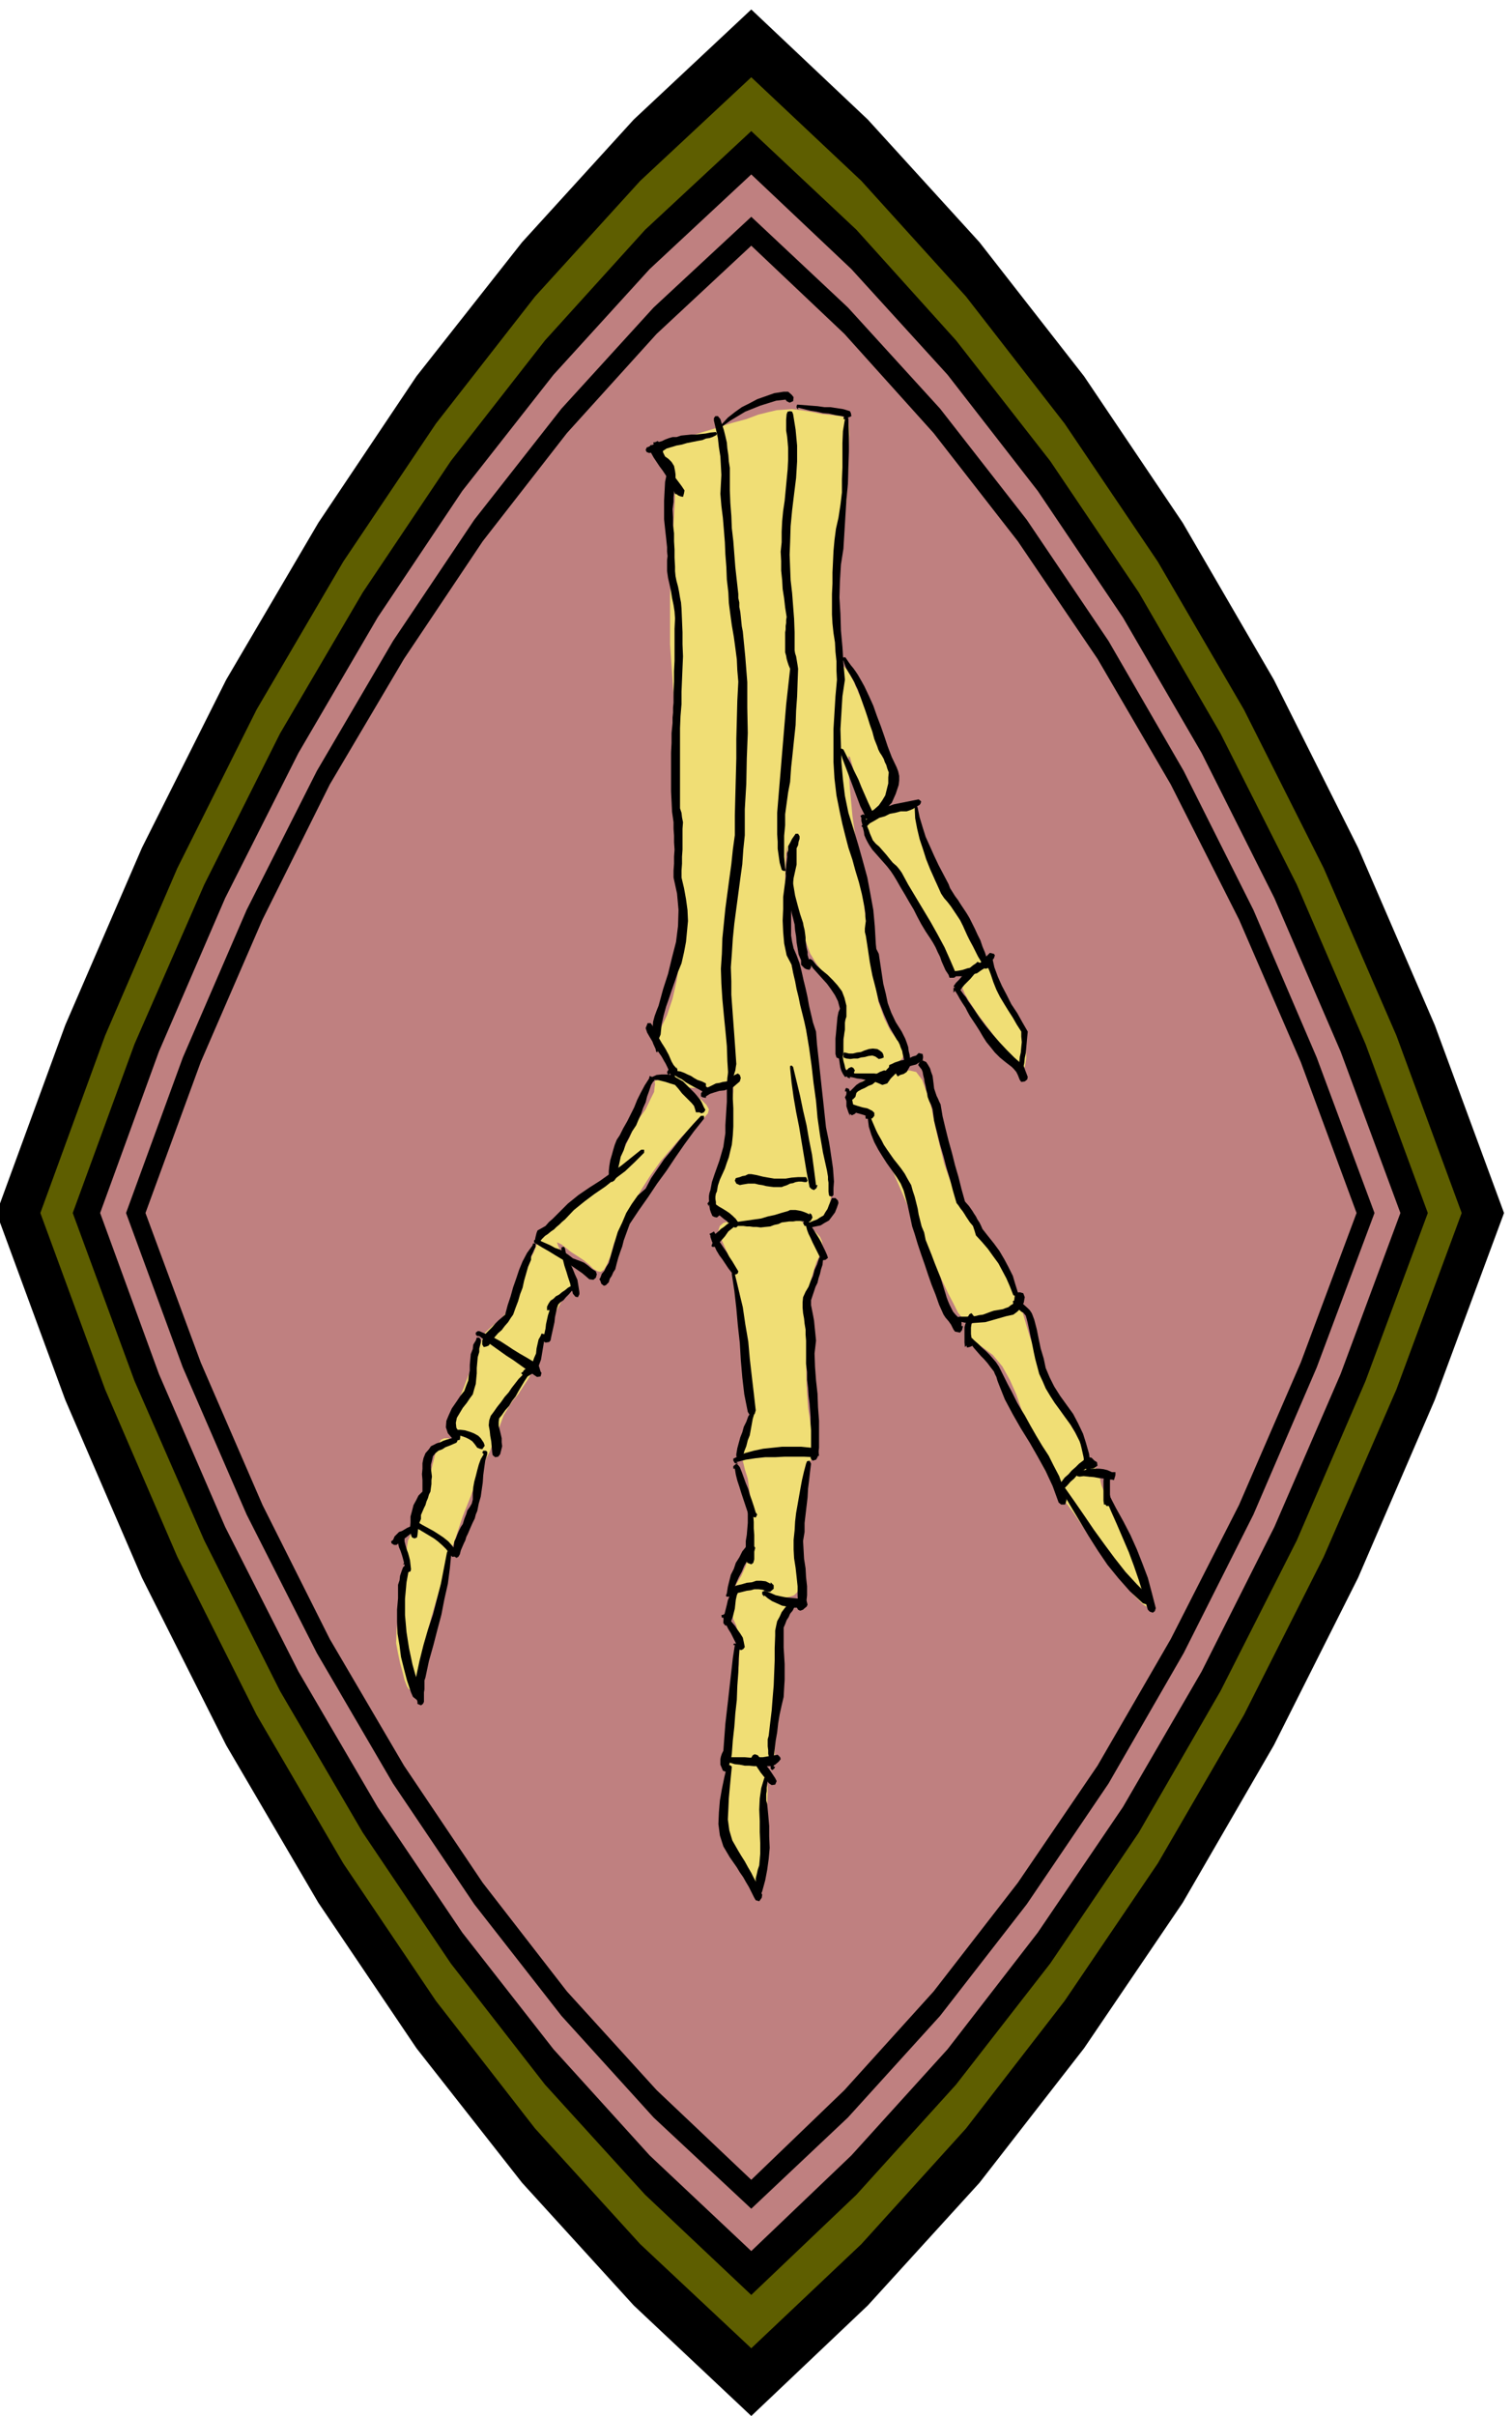 <svg xmlns="http://www.w3.org/2000/svg" width="490.455" height="783.366" fill-rule="evenodd" stroke-linecap="round" preserveAspectRatio="none" viewBox="0 0 3035 4848"><style>.brush1{fill:#000}.pen1{stroke:none}.brush3{fill:#bf8080}</style><path d="m1508 19-236 221-224 246-212 269-197 294-185 315-169 337-154 356-138 377 138 375 154 357 169 336 185 316 197 292 212 270 224 246 236 222 234-222 224-246 210-270 198-292 183-316 169-336 154-357 139-375-139-377-154-356-169-337-183-315-198-294-210-269-224-246-234-221z" class="pen1 brush1"/><path d="m1508 155-223 208-211 232-199 255-186 277-174 297-159 318-145 336-130 356 130 354 145 336 159 317 174 298 186 276 199 256 211 232 223 209 221-209 210-232 198-256 187-276 173-298 160-317 146-336 131-354-131-356-146-336-160-318-173-297-187-277-198-255-210-232-221-208z" class="pen1" style="fill:#5e5e00"/><path d="m1508 263-213 198-201 222-189 242-177 264-166 283-152 303-140 320-124 339 124 337 140 320 152 302 166 284 177 263 189 243 201 221 213 201 211-201 200-221 189-243 178-263 164-284 153-302 138-320 125-337-125-339-138-320-153-303-164-283-178-264-189-242-200-222-211-198z" class="pen1 brush1"/><path d="m1508 350-204 190-193 212-183 233-170 254-159 272-147 291-133 308-118 324 118 323 133 307 147 290 159 272 170 252 183 234 193 213 204 192 201-192 193-213 181-234 171-252 158-272 146-290 133-307 120-323-120-324-133-308-146-291-158-272-171-254-181-233-193-212-201-190z" class="pen1 brush3"/><path d="m1508 435-196 182-185 203-175 223-163 243-153 261-141 279-128 296-114 312 114 310 128 295 141 278 153 262 163 242 175 224 185 204 196 183 194-183 185-204 174-224 164-242 151-262 140-278 127-295 116-310-116-312-127-296-140-279-151-261-164-243-174-223-185-203-194-182z" class="pen1 brush1"/><path d="m1508 493-190 177-180 199-169 217-158 236-149 252-135 271-124 286-111 303 111 300 124 286 135 269 149 254 158 235 169 218 180 198 190 180 187-180 179-198 169-218 160-235 147-254 137-269 124-286 112-300-112-303-124-286-137-271-147-252-160-236-169-217-179-199-187-177z" class="pen1 brush3"/><path d="m1319 896 1 2 4 8 6 12 7 15 6 15 6 17 4 17 2 15-1 21-2 34-2 43-2 49-3 51v98l3 42 3 43 4 54 3 59 3 63 1 60 2 57 2 47 2 36 1 30 1 35-1 36-1 39-4 37-6 38-8 35-11 33-12 25-5 17-1 11 4 8 5 5 6 6 6 8 6 14 1 12 2 10-1 5v3h-4l-4 1-7 1-9 4-8 1-3 1-1 2 1 4-1 6-1 10-7 14-10 21-13 18-9 15-6 12-4 11-5 10-6 12-8 15-10 20-13 18-9 12-8 8-7 7-10 5-10 7-14 10-17 15-20 15-15 12-12 10-8 8-7 5-4 4-2 3v1l2-4 4-2-1 1-1 7-4 12-7 19-10 19-6 19-6 18-5 18-7 15-9 16-11 15-14 16-15 12-10 9-6 6-3 7-3 7-3 10-5 15-7 22-12 24-9 24-9 22-5 21-5 18-2 16 1 13 5 11 3 5-1 2-4-2-6-1-8-3h-8l-7 3-5 9-5 14-5 20-6 24-6 26-7 25-6 22-5 17-2 12-4 4-3 6-5 6-3 9-4 8-2 12-1 13 3 16-2 17-2 22-5 24-5 27-6 25-3 26-1 24 4 21 4 19 5 18 4 16 5 13 4 6h5l6-9 6-18 6-32 10-40 12-47 15-51 15-53 17-50 16-48 16-40 12-33 11-24 8-19 7-13 5-13 5-11 5-14 6-16 7-19 9-15 9-14 11-13 9-14 10-15 10-17 10-19 7-24 8-22 8-21 8-18 7-18 8-15 7-13 8-9 5-7 6-3 3-3 3-2-1-5-3-8-7-14-9-20-12-21-5-11-2-6 3 1 6 3 9 7 10 8 14 9 12 8 11 9 8 8 9 5 6 1 6-4 6-10 7-17 7-25 11-26 12-28 16-27 17-29 18-28 20-28 22-26 20-23 18-17 15-13 13-9 7-8 2-8-5-9-11-11-15-12-10-7-7-4-2-1 1-1 7 1 11 1h18l18-3 15-4 11-5 9-2 6-2 3 3v20l-2 17-2 20-4 21-4 24-6 23-6 24-6 23-6 23-4 18-1 16 1 12 4 10 5 6 9 6 9 4 13 6 5 2v2l-7 1-8 3-10 3-7 6-3 9 4 13 6 14 8 18 7 17 7 21 5 20 5 22 2 23 2 25 1 24 4 28 5 30 5 32 2 31 2 30-2 27-4 25-7 17-4 13-2 9 1 9v8l3 10 3 13 6 19 3 22 4 26 1 26 1 28-3 25-4 26-6 22-9 20-9 15-6 14-5 12-1 12-1 10 3 12 3 12 6 13 3 15 2 19v44l-3 23-3 23-4 21-4 21-6 23-3 31-3 35v39l-1 37 2 35 2 30 5 24 5 19 9 22 10 22 11 19 9 13 10 6 6-6 5-17 1-27 3-29 2-30 3-29 1-28 1-24-1-19-3-13-6-10-6-8-6-7-2-4-1-3 3 1 9 3 15 6 5 1h4l1-4 2-8v-15l1-21 2-31 5-39 2-44 2-34 1-27 1-21v-18l3-15 3-14 7-13 1-14-3-9-7-5-6-2-6-1-2 1h3l11 1 12-3 9-3 6-6 4-8v-13l1-16-2-21-1-27-3-27-1-22v-19l3-16 3-17 4-17 6-20 7-22 6-20 6-11 3-5 2-1-1-3-2-7-4-15-3-25-6-38-3-44-1-48 1-47 1-46 3-40 5-33 6-20 5-15 6-12 3-11 3-9-1-9-4-9-9-10-12-9-13-9-3-3h2l8 2h9l12-1 10-7 10-11 5-16 3-17v-18l-1-21-5-24-5-27-7-31-6-35-6-38-4-35-4-33-4-30-6-32-5-31-7-33-9-34-10-41-6-45-5-48-1-45-1-41 1-33 1-23 1-7v5l2 15 3 23 5 29 5 31 7 32 8 31 9 29 8 22 11 18 11 15 11 13 9 10 10 12 8 12 7 15 3 16v18l-1 19-1 19-2 17-2 16-1 12 1 10 2 5 7 6 8 4 11 5 9 3 9 3 6 2 3 1h-3l-5 3-7 3-7 6-8 6-5 9-3 9 2 13 3 8 3 2 3-1h4l5 1 7 7 10 15 14 26 16 38 21 48 23 53 25 55 23 51 21 45 16 34 11 21 9 18 10 12 9 6 8 2 6-1 5-2 3-3h2-3l-5 3-7 5-5 7-4 8 3 9 8 11 19 12 21 16 19 23 15 27 13 29 9 26 8 23 4 15 2 7 13 35 14 31 14 26 16 25 15 23 18 24 17 25 20 29 20 30 23 31 22 29 22 25 17 17 12 8 5-6-4-20-13-33-12-31-14-31-13-28-13-27-11-23-9-21-6-14-5-12-2-8-1-6-1-4-4-7-3-8-7-12-9-18-11-18-14-24-18-30-18-35-20-41-19-43-17-45-13-44-15-43-18-39-21-36-21-32-22-31-20-30-17-29-13-29-12-34-9-37-9-38-7-35-10-33-9-25-12-16-13-3-14 1-10 2-8-1h-3l-2-3 3-5 6-7 12-10 6-12-1-8-6-9-9-11-13-17-12-24-12-34-8-44-9-60-9-67-9-70-8-68-9-64-5-54-3-39v-27l3 2 2 7 4 14 3 15 5 19 6 20 6 21 4 16 2 11v9l3 10 3 10 8 16 13 22 22 32 24 38 23 39 20 37 19 35 16 28 15 23 12 14 11 4 5-3 3 1v1l-1 4-3 5v7l1 9 5 12 9 15 15 23 19 25 21 28 19 25 17 22 12 15 5 6v-3l2-6 2-10 2-13-1-17-4-20-7-23-11-25-16-28-15-27-15-28-15-27-18-30-18-30-20-32-22-32-21-36-13-36-8-35-5-32-6-27-6-19-9-10-14 3-16 6-10 5h-7l-2-1-1-7 2-10 2-14 3-18-1-22-4-23-9-27-10-26-13-29-13-28-14-27-11-26-12-20-8-9-6-5-4-3-3-8-1-15v-27l2-43v-51l3-42 3-38 5-34 4-33 4-33 2-34 2-37v-36l2-24-1-17-1-10-6-7-10-3-15-2-21-2-25-5-19-3-17-2-15 1-16 1-17 4-20 5-24 9-30 8-31 10-30 9-27 9-25 7-19 6-13 4-4 2z" class="pen1" style="fill:#f0de75"/><path d="m1436 867-10 1-10 2-10 1-9 1h-10l-10 1-10 1-9 3h-8l-7 2-8 3-6 3-7 2-7 3-6 3-6 3-5 2-2 5 2 4 5 2 6-1h7l6-1 7-1 9-6 10-3 10-3 11-2 10-3 10-2 10-2 11-2 7-3 7-1 6-2 6-3 2-1 1-3-2-3h-1z" class="pen1 brush1"/><path d="m1303 900 4 9 5 9 6 9 6 9 6 8 6 9 6 9 6 9 3 10 4 10 4 1 2 2 5 2 5 1 2-7 1-6-6-9-6-8-6-8-5-6-7-8-6-8-6-8-6-7-5-8-3-6-3-7-2-5-5-3h-2l-3 5v5-3zm52 1261-3-15-4-14-6-13-5-12-8-13-7-12-7-13-6-12-3-4h-6l-2 5-2 5 3 9 4 7 6 10 6 11 6 10 7 10 5 9 6 10 4 10 5 12 2 2 2 1 2-2 1-1z" class="pen1 brush1"/><path d="M1322 2105v-15l1-7 3-7 2-20 4-18 5-18 6-17 6-18 6-17 6-18 7-17 5-22 4-21 2-21 2-21-1-22-3-22-4-22-5-21v-14l1-14v-14l1-14v-42l1-13-2-10-1-9-3-9v-161l1-24 2-24v-25l1-24 1-24 1-23-1-24v-24l-1-24-1-24-1-12-2-10-2-12-2-10-3-11-2-10-1-10v-9l-1-18v-16l-1-17v-16l-2-16v-16l-1-16 2-15v-9l1-8v-9l2-7v-8l1-7v-7l-1-7-2-10-5-8-6-6-7-5-4-8-1-7-2-6-2-5-6-5-4 2-5 1 2 5v7l2 8 3 7 5 7 4 6 4 6 4 6 4 8-4 19-1 19-1 19v37l2 19 2 18 2 19v9l1 9-1 8v22l2 14 3 13 3 14 2 13 3 14 2 13 1 14-1 21v64l-1 21v21l-1 21v21l-1 10v10l-1 10v11l-1 10-1 10v20l-1 19v78l1 20 1 21 3 21v13l1 14v13l1 15-1 14v14l-1 14v14l7 32 3 33-1 32-4 32-8 31-8 33-10 31-9 33-4 10-4 11-3 11-1 12-2 11 1 11 2 10 5 11 1 5 2 2 2-4 1-3z" class="pen1 brush1"/><path d="m1316 2096 4 6 4 6 4 7 4 8 3 7 3 8 4 8 6 8h10l2-7-2-6v3l-6-7-4-7-3-7-3-7-4-7-4-7-4-6-4-4-5-4-2 1-4 3 1 4z" class="pen1 brush1"/><path d="m1345 2154 8 3 8 5 8 4 8 6 7 4 9 5 8 4 9 5 5 2 5-2 1-7-4-3v-6l-8-4-9-3-7-4-6-4-7-3-6-3-8-3-7-1-7-1h-7l-3-2-3 5 1 4 2 2 3-3z" class="pen1 brush1"/><path d="m1417 2200 8-5 9-3 10-3 10-1 8-3 9-3 7-6 7-6 2-7-2-6-4-3-6 3-5 3-3 5-4 3-4 2-8 1-7 2-7 1-6 3-6 3-6 3-5 3-4 4-3 4v6l4 2 6 1v-3z" class="pen1 brush1"/><path d="m1472 2161 2-7 2-6 1-7 1-6-2-29-2-28-2-27-2-27-2-28v-27l-1-28 2-27 2-31 3-30 4-30 4-30 4-30 4-29 2-29 3-29v-52l3-51 1-51 2-51-1-51v-51l-4-51-5-51-2-10-1-10-1-10-1-9-2-10v-9l-2-9v-8l-3-27-3-27-2-26-2-26-3-26-1-25-2-26-1-25v-45l-2-13-1-13-2-13-1-12-3-13-3-12-4-12-3-10-5-6h-5l-3 4v5l4 17 4 18 2 18 3 19 1 18 1 19-1 19-1 19 2 24 3 24 2 24 2 25 1 24 2 26 1 25 3 26 1 21 3 23 3 22 4 23 3 22 3 23 1 22 2 23-2 38-1 39-1 38v39l-1 38-1 38-1 39v39l-4 29-3 29-4 29-4 30-4 30-3 30-3 30-1 31-2 30 1 30 2 31 3 32 3 30 3 32 1 30 2 32 2 4 5 2 3-2 3-4h-3z" class="pen1 brush1"/><path d="m1462 2148-2 15-1 16v32l-1 15-1 16-1 16v16l-2 13-2 14-4 14-4 14-5 14-5 14-5 15-3 16-2 6-1 6v7l1 7v6l1 7 2 6 3 7 4 2 5 1 6-5 1-4-4-6-2-5-3-6v-5l-1-6v-5l1-6 2-4 2-12 4-12 5-11 5-11 4-12 4-11 3-13 3-12 2-19 1-18v-36l-1-19v-36l1-18-2-5-1-2-5 2-2 2z" class="pen1 brush1"/><path d="m1423 2417 4 6 6 7 7 5 7 6 6 5 7 5 6 6 6 6-1-1-2-2 5 3h4l5-5-1-5-5-7-6-6-7-6-6-4-8-5-7-4-7-5-6-5-4-3-3 3-3 4 3 6v-4z" class="pen1 brush1"/><path d="M1472 2460h20l7 1h6l7 1h7l8 1 9-1 10-1 8-3 9-2 6-3 8-1 7-1h8l6-1h8l7 1 8 2 6-3 4-7-2-6-4-3v3l-6-3-5-2-6-2-5-1-6-1h-11l-4 2-14 4-13 4-14 3-13 4-14 2-14 2-14 2-14 2-5 1-2 2 2 5 5 2v-3zm156 3 9-2 10-2 8-5 9-5 6-8 6-8 4-10 3-9-1-5-5-5h-7l-3 7-3 7-3 8-4 6-4 7-7 4-6 4-8 3-7 3-5 5 1 5 2 3h5v-3zm45-65v-14l1-13-1-14-1-13-2-14-2-13-2-14-2-12-6-29-3-28-3-28-3-27-3-28-3-28-3-27-2-26-6-18-4-17-4-17-3-17-4-18-4-16-4-18-4-16-6-16-6-14-3-13-2-13v-55l1-12v-20l1-9 2-9 1-10 2-9 2-9 2-9v-33l3-6 1-7 2-6v-5l-3-5h-5l-2 3-5 7-4 8-4 7v8l-2 6v6l1 6 1 8-4 22-3 23-3 23v24l-1 23 1 23 2 23 5 24 10 19 3 16 4 17 3 16 4 16 3 15 4 16 4 16 4 18 6 36 5 36 4 35 5 36 3 34 5 35 6 35 8 36 1 6 1 6v6l1 6v18l1 7 1 2 5 1 1-1 2-2zm-87-254 3 29 4 29 5 29 6 30 5 30 5 30 5 30 6 31 4 4 5 2 5-4 2-6h-3l-4-31-4-30-6-30-5-29-7-30-6-29-7-29-7-29-2-2-1-1-3 1v5zm32 218h-16l-13 1-12 2h-23l-12-2-11-2-12-3-11-2h-6l-6 3-6 1-5 2-8 2-2 5 3 6 7 3 5-1 6-1 6-1h13l8 2 7 1 8 2 7 1 8 1h16l5-2 6-2 6-3 6-1 5-2 6-1h6l6 1h4l2-3-2-5-1-2z" class="pen1 brush1"/><path d="m1576 1741-2-22v-42l2-21v-22l3-22 3-22 4-21 2-29 3-28 3-29 3-28 1-29 2-28 1-29 1-27-1-7-1-6-1-6-1-6-2-6-1-6v-36l-1-27-2-26-2-26-3-26-1-25-1-26 1-25 1-32 3-32 4-33 4-32 2-33v-32l-3-32-5-31-2-5-4-1-5 1-2 5-1 11v22l2 12 1 11 1 12v23l-1 20-2 21-2 21-2 21-3 20-2 21-1 21v21l-2 19 1 19v19l2 19 1 18 3 19 2 18 3 19-1 6v6l-1 6v7l-1 6v40l2 7 1 6 2 7 2 6 3 7-4 36-4 36-3 36-3 36-3 36-3 36-3 36-3 37v43l1 15v14l2 14 2 14 4 14 2 2 5 1 1-2-1-5zm-124-887 14-10 15-9 15-9 15-6 15-6 16-5 16-5 18-2h1l2 3 6 3 7-3 1-8-4-5-7-6h-9l-19 3-17 6-17 6-15 8-16 8-14 10-14 11-12 13-3 1 3 2 1 2 2-2zm150-36 12 3 12 3 13 2 13 3 12 1 13 3 13 2 13 3h-4l6-1 4-2-1-6-2-4-13-4-13-2-13-2h-12l-14-2-13-1-13-1-13-1h-2l-1 3v3l3 4v-4z" class="pen1 brush1"/><path d="m1696 841-4 24-1 24v49l-1 24v26l-3 25-4 26-5 22-3 23-2 22-1 22-1 21v22l-1 21v41l1 18 2 19 3 19 1 19 2 19v18l1 19-3 33-2 33-2 33v66l2 33 4 34 7 35 5 23 6 24 6 23 8 24 6 22 7 23 6 24 5 25 1 7 1 7v7l1 8-1 7-1 8v7l2 8 4 26 4 27 5 26 7 27 6 25 10 26 11 25 15 26 3 4 3 6 2 6 3 7 1 6 2 8 1 7 1 8h-3l-5 6-8 4-3 4 3 5 2 3 5-3 7-2 6-4 9-16-2-9-1-9-2-8-1-8-3-9-3-8-4-8-3-6-12-19-9-19-7-19-4-19-5-20-3-20-3-20-3-20-5-10-1-10-2-35-3-33-6-33-6-32-9-33-9-32-10-33-10-32-7-34-4-33-3-34-1-33-1-34 2-33 2-33 5-33-3-33-2-33-3-33-1-33-2-33 1-33 2-33 5-32 2-33 2-33 2-32 3-32 1-33 1-32v-33l-1-32-1-5-3-1-5 1-1 5h3z" class="pen1 brush1"/><path d="m1693 1325 2 7 3 8 4 7 5 8 4 7 4 7 3 7 4 8 5 14 5 14 5 14 5 15 4 13 5 14 4 15 6 15 2 6 3 6 4 6 4 7 2 6 3 6 2 7 3 8-1 10v12l-3 12-3 12-6 10-7 10-9 8-10 7-3 1v5l1 6 5 1 6-1 7-2 6-4 6-4 4-6 5-6 4-6 4-4 4-9 4-9 3-9 3-9 1-9v-9l-2-9-3-8-10-21-8-21-7-21-7-20-8-21-7-20-9-20-9-19-5-9-4-7-4-7-4-6-5-7-5-6-5-7-4-6-2-3h-4l-3 4v6l3-4z" class="pen1 brush1"/><path d="m1686 1507 5 15 6 16 6 16 6 16 6 16 6 16 6 16 8 16v7l7 3 4-2 2-5 1-5 2-4-8-17-7-16-7-16-6-15-8-16-7-15-8-15-7-14-4-2-3 2-2 1 2 2z" class="pen1 brush1"/><path d="m1738 1660 8-8 9-5 10-6 11-3 10-5 11-2 11-3h12l6-2 7-3 6-4 7-4 2-3 1-4-5-4-5 1-15 3-15 3-15 3-14 5-14 5-12 8-12 9-10 13-3 4 3 2 4 2 6-2h-4z" class="pen1 brush1"/><path d="m1836 1621 1 21 4 21 5 21 7 21 6 19 8 20 9 20 9 20 4 9 6 9 7 8 7 9 6 9 6 9 6 9 6 12 4 9 5 11 5 10 6 11 5 10 5 10 6 10 7 11 1 4 5-1 4-2-1-5-4-13-4-12-5-12-4-12-6-12-5-11-6-12-5-10-6-10-6-9-6-9-5-8-6-8-5-8-5-8-3-8-10-19-10-19-9-19-8-18-9-20-6-19-6-20-4-19-1-3h-2l-3 1v2zm-107 20v6l2 8 1 6 2 8 1 7 3 7 3 6 4 7 6 9 8 9 7 8 8 9 7 8 7 9 6 9 6 10 8 14 9 15 8 14 9 15 7 14 8 15 9 15 10 15 5 8 5 9 4 9 5 10 3 9 4 9 4 9 6 9 2 6h8l4-2 2-4-12-28-12-27-14-26-14-25-15-25-15-25-15-25-13-24-5-7-5-6-8-7-5-6-8-10-7-8-7-8-7-6-6-7-3-7-3-7-2-6-3-7-1-6-1-6-1-6-2-5-4-2-5 3 2 4z" class="pen1 brush1"/><path d="M1914 1959h24l11-3 12-3 10-7 10-6 7-9 7-8 2-6-2-3-8-2-5 5-7 7-6 7-9 5-8 5-10 2-9 3-10 2-9 1-5 5 2 2 1 4 5 2-3-3z" class="pen1 brush1"/><path d="m1959 1933-6 4-6 5-6 6-5 6-6 6-5 6-6 6-5 7 3 3-3 4 3 2 6 1 4-1 4-6 5-6 6-6 6-6 5-6 5-6 5-6 6-6v-7l-7-3-3 3z" class="pen1 brush1"/><path d="m1917 1988 5 8 5 9 5 8 6 9 4 8 5 9 6 9 6 9 7 11 7 12 7 11 9 11 8 10 10 10 11 9 13 10 4 4 5 6 3 6 4 10 3 4 7-1 5-4 1-5-3-8-2-5-2-6-2-4-18-16-15-15-15-16-13-15-14-17-12-16-12-18-12-17-4-7-5-6-5-7-5-6h-10v10l3-4z" class="pen1 brush1"/><path d="M2054 2154v-11l2-10 1-10 2-10 1-11 1-11 1-11 1-10-11-19-10-18-12-18-9-18-10-19-8-18-7-19-4-18-5-4-5 1-2 2-1 5 2 6 2 8 3 7 3 8 5 15 6 15 7 14 9 15 8 13 9 14 8 14 9 14v10l1 11-1 10-1 11-2 9-1 11-2 10v12l1 3 5 4 2-3 2-4zm-468-448-6 15-2 16-1 16 3 16 1 15 3 16 2 16 3 16 3 11 3 12 1 12 2 12 1 12 2 12 2 12 5 12v9l7 7 4 2 6 1 3-5v-5l-3-7-2-6-2-7v-6l-2-8-1-7-1-8v-6l-1-8-1-7-2-8-1-6-6-18-5-18-5-19-3-18-3-19-1-18 1-18 5-18-2-3-4-4-2 2-5 5h4z" class="pen1 brush1"/><path d="m1625 1933 7 10 9 10 9 10 10 11 8 11 8 12 6 12 4 15-3 7-2 10-1 11-1 11-1 11-1 10v31l2 7 7 3 5-3 2-7v-30l1-6 1-7 1-6v-14l1-6 2-6v-22l-4-16-5-13-9-12-9-10-11-11-11-9-11-10-8-10-5-3-5 3v6h4z" class="pen1 brush1"/><path d="M1683 2112v6l1 6 1 6 1 7 1 6 2 6 3 6 4 6 20-4-2-5 2-4-3-5-4-2-5 2-5 5-2-3-2-9-2-7-1-6-2-6v-5l-2-5-2-2-3 3v4z" class="pen1 brush1"/><path d="m1706 2161 6 1 8 2 9 1 9 2 8 1 8 2 8 3 9 4 10-3 7-10 9-9 5-5 6-4 7-3 8-2 2-4 1-6-7-5-6 2-6 2-6 2-6 3-5 4-6 3-4 4-4 5-2 6h-3l-8-2-8-1h-54l-2 3 2 5 5 2v-3z" class="pen1 brush1"/><path d="m1774 2148-8 3-7 4-7 3-6 5-7 3-7 4-7 3-6 4-13 13-4 3-3 3-3 6 3 7 8-1 5-2 5-5 2-8 3-3 7-4 7-3 7-4 8-3 6-5 7-4 6-5 7-5 3-3 1-3-4-3h-3z" class="pen1 brush1"/><path d="M1699 2190v30l2 6 2 6 3 7v-4l4 3 6-3 2-2-2-4-3-10-2-10-2-10-3-9-2-5-5-2-2 2-1 5h3z" class="pen1 brush1"/><path d="m1706 2229 9 3 11 3 10 3 9 7 6-1 4-5v-6l-4-4-10-5-10-2-10-3-9-3-7 1-2 5v5l3 2z" class="pen1 brush1"/><path d="m1742 2245 2 16 5 16 6 15 8 15 8 13 9 14 10 14 10 14 8 13 6 14 4 15 4 15 3 14 3 14 3 14 5 15 6 20 7 21 7 20 7 21 7 20 8 20 7 20 9 20 4 6 6 7 5 7 5 10 3 4 10 2 4-5 2-8h-3v-10l-6-7-6-6-5-6-3-6-4-8-3-7-3-8-2-7-5-16-5-16-6-15-6-15-6-16-6-15-6-15-3-15-5-12-3-12-3-12-2-12-3-12-3-12-4-12-3-11-7-12-6-11-7-10-7-9-8-10-7-10-7-10-6-9-4-8-4-7-4-7-3-6-3-7-3-7-3-7-2-6-2-5-4 2-5 1 1 5h4z" class="pen1 brush1"/><path d="m1924 2651 12 3 14 1 14-1 14-1 14-4 14-4 14-4 14-3 8-6 8-8 2-5 3-5 1-6 1-5-3-8-7-2-7 1-3 5-1 9-2 8-5 3-5 4-6 2-5 2-6 1-6 1-6 1-6 2-8 3-8 3-8 1-8 2h-8l-8 1h-14l-5 1-2 5v4l4 3v-4z" class="pen1 brush1"/><path d="m2044 2596-6-19-5-17-9-18-8-15-10-17-11-15-12-15-11-14-3-7-3-6-4-6-3-6-4-6-3-5-7-10-8-9-7-25-6-24-7-24-6-24-7-25-6-24-6-25-4-24-3-6-2-5-3-6-2-6-3-9-1-9-1-8-1-8-3-8-2-7-4-7-4-6-7-3-6 3-3 6 3 4 4 5 2 5 1 6 2 8 1 7 2 8 1 6 2 8 1 7 3 8 4 8 3 9 3 23 6 24 6 24 7 24 6 23 7 23 6 23 7 24 4 5 4 6 4 5 4 6 3 5 4 6 4 6 6 7 3 9 3 10 12 13 12 14 10 14 11 15 8 15 8 15 7 16 7 18 3 1 4-1 2-2 1-1z" class="pen1 brush1"/><path d="m1794 2144 6-2h7l8-1 9-1 7-2 8-2 6-4 7-4 1-7-1-6-8-2-5 5-7 2-6 3-6 2-6 2-6 1-6 2-6 2-6 3-5 2-1 7 4 3 6 1v-4zm152 498-5 6-3 8-2 7v31l1 9 2-2 1-1 1 4 5-1 5-2 2-4-2-7-1-6-1-7v-13l1-7 2-6 4-6-2-5-4-5-4 2-3 5h3z" class="pen1 brush1"/><path d="m1943 2690 6 7 6 8 7 8 7 8 6 6 7 8 6 8 7 9 2 5 3 6 2 7 3 8 12 30 16 30 16 28 18 29 16 28 16 29 14 30 12 33 5 4h8l2-6 1-4-7-25-8-22-11-21-10-20-13-20-12-20-12-21-11-20-8-13-7-12-6-12-6-12-7-13-6-12-6-12-6-12-6-9-6-7-7-8-7-7-8-7-7-7-8-7-6-6v3l-4-3-3 3v3z" class="pen1 brush1"/><path d="m2128 2996 7-8 7-7 7-8 7-6 6-7 8-6 8-6 9-4 3 3 6-1 7-5-1-7-5-3-6-6-6-1-6 2-5 5-8 6-7 7-8 7-6 7-8 7-6 8-6 7-6 9v5l3 2 4 2 2-2z" class="pen1 brush1"/><path d="m2190 2960-1-22-3-21-6-21-6-19-10-21-10-19-13-18-13-18-12-19-9-18-8-19-4-19-6-20-4-19-4-20-5-19-3-8-2-5-4-6-4-4-10-9-9-7-5-3-2 3-4 2 1 5 6 7 10 9 4 2 5 6 2 7 2 8 3 14 3 15 3 14 3 15 3 14 4 15 4 15 7 15 6 14 9 15 9 14 11 15 10 14 11 15 9 15 9 18 2 6 2 8 2 9 2 9 1 9 3 9 2 9 3 9v2l3 1 2-1 1-2z" class="pen1 brush1"/><path d="m2167 2963 8-1 10 1 11 1 11 2 9 1 10 2h6l4 1 3-10v-6h-7l-9-4-8-2-9-1h-17l-8 2-9 2-8 3-3 1v5l1 2 5 1z" class="pen1 brush1"/><path d="m2219 2957-3 6-1 8v40l1 8h3l2 3h8l2-3 1-7-3-7-1-6v-33l1-6-1-5-2-1h-5l-2 3z" class="pen1 brush1"/><path d="m2219 3006 11 26 12 27 12 28 12 28 10 27 10 29 9 29 9 30 4 4 6 2 4-3 2-6-8-31-8-30-11-29-11-28-13-29-14-27-15-27-14-27v3l-2-3h-1l-4 2v5z" class="pen1 brush1"/><path d="m2132 2993 17 29 18 30 18 30 19 30 19 28 22 27 23 26 26 24 6 2 7-2 2-7-2-6-25-25-23-25-22-28-20-27-21-29-19-28-20-29-19-27-2-3-4 3-3 2 3 5zm-514-533 2 8 3 8 4 8 4 9 4 8 4 8 4 8 4 8 3 4 7-1 5-4-2-6-4-9-4-8-4-9-4-7-5-8-5-8-5-8-4-8-4-3h-6l-3 4 3 6h3z" class="pen1 brush1"/><path d="m1651 2515-7 10-4 12-5 11-3 12-5 11-4 11-6 10-5 11-1 10v11l1 11 2 11 1 10 2 12v10l1 12v47l2 16v16l2 16 1 16 2 16 1 13 1 13v13l1 14v51l-1 5 4 5 7-2 3-5 2-10 1-9v-54l-2-27-1-27-3-27-2-27-1-27 3-26-1-10-1-10-1-10-1-10-2-11-2-10-2-10v-10l3-9 3-9 3-9 4-8 2-9 3-9 2-9 3-9 1-10 5-10v-3l-5-2-1 2zm-186-62-6 4-6 5-6 4-5 5-6 5-3 5-3 6v8l-2 5 2 2h4l5-3 8-9 8-9 7-10 10-8-1-8-2-5h-6l-4 3h6z" class="pen1 brush1"/><path d="m1426 2482 3 9 5 9 4 9 6 10 6 8 6 9 6 9 7 9 4 4 5-1 3-2 1-4-6-10-6-10-6-9-5-9-7-10-6-9-6-9-4-9-3-5-3 2-6 3 2 3v3z" class="pen1 brush1"/><path d="m1469 2557 5 33 4 35 3 34 4 36 2 34 3 35 4 34 7 35 3 5 7 2 4-3 2-7-4-35-4-34-4-35-3-34-6-35-5-34-8-33-8-33-2-3h-4v3z" class="pen1 brush1"/><path d="m1508 2833-6 9-4 11-5 10-3 11-4 10-3 11-3 11-2 12v4l4 6h5l4-4 3-12 4-10 3-12 4-10 2-11 2-11 2-11 3-10v-5l-3-2h-4l-3 3h4z" class="pen1 brush1"/><path d="m1478 2934 19-5 20-3 19-2h20l19-1h39l20 1 5-1 5-2-1-8-5-5-4-2-6-1-20-2h-38l-19 2-19 2-19 4-18 5-17 8-6 3v4l3 5 7 1-4-3zm140 3-4 15-4 17-3 16-3 17-3 17-3 17-2 17-1 18-2 19v19l1 18 3 19 2 18 2 19v18l1 19-3 5 3 5 4 2 6-2 4-4 2-6 2-19v-18l-2-18-1-18-3-19-1-18-1-18 3-18v-18l2-17 2-17 2-17 1-18 2-16 2-18 2-16-1-2-2-4-5 1-2 5zm-143 10 2 12 3 12 4 12 4 13 4 12 4 12 4 12 4 13 2-1 2-3 4 3 5 1 3-6-3-4-4-13-4-12-4-11-3-11-5-12-4-11-4-11-4-10-4-5-3-2-6 5v5h3z" class="pen1 brush1"/><path d="M1501 3032v24l-1 12-1 12-2 12v24l1 13 2 7 8 3 4-3 2-7v-49l-1-13v-13l-1-13-1-13-2-2-1-1-5 2-2 5z" class="pen1 brush1"/><path d="m1469 3201 4-13 5-12 5-11 6-11 5-12 6-10 6-10 8-9 2-7-2-3-4-5-6 2h-3l-3 3-8 10-6 12-7 11-4 12-6 12-3 12-3 12-2 13-2 5 2 2h4l6-3z" class="pen1 brush1"/><path d="m1475 3197 8-1 8-2 8-2 8-1 7-2h9l8 1 9 4h6l7-6v-7l-6-6v3l-10-5-9-1h-10l-9 3-10 1-10 3-9 2-8 3-7 3v7l2 4 5 3 3-4z" class="pen1 brush1"/><path d="m1534 3201 7 6 9 6 9 4 11 5 11 2 11 2h11l12 1 4-3 2-4-2-8-4-2-10-2-10-1-10-1-9-1-10-2-9-2-9-4-8-3-5-2-5 2v5l4 5v-3zm-221-1034h7l8 2 8 2 9 3 10 3 7 8 7 9 7 7 8 8 4 4 5 6 2 6 2 7h7l4 2 5-2 3-5-3-5-4-9-4-7-5-6-5-6-6-6-6-6-6-6-6-6-23-13-10-1h-10l-10 1-9 4-3 1v5l2 2 5 1v-3zm94 72-15 16-15 17-15 18-14 18-15 18-13 19-13 19-11 21-16 14-12 17-11 18-8 19-9 19-6 20-6 21-6 21-5 8-4 8-5 6-3 8-2 3 2 3 2 6 5 4 4-1 6-6 2-7 4-6 3-7 4-6 3-12 3-11 4-12 4-11 3-12 4-11 4-11 4-11 18-27 19-27 18-27 19-26 18-27 18-26 19-26 20-25v-6h-6z" class="pen1 brush1"/><path d="m1303 2164-9 14-8 15-7 14-6 15-7 14-7 14-8 14-7 14-6 9-4 10-3 10-3 11-3 10-2 12-1 10v12l1 6 5 4 5-3 5-7 2-14 3-13 3-14 6-13 4-13 7-13 6-12 8-12 5-12 5-11 4-12 5-11 3-12 4-11 4-12 6-10-1-5-3-1-5-2-1 5z" class="pen1 brush1"/><path d="m1287 2307-20 16-20 16-21 15-21 15-22 14-22 15-21 17-19 19-6 6-6 6-7 6-7 8-7 4-9 5-2 5-2 8-1 5 5 5 5-1 4-5 6-6 6-4 6-5 6-4 5-5 6-5 5-5 6-5 18-19 21-17 20-15 22-15 20-16 20-15 19-18 19-19v-6h-6z" class="pen1 brush1"/><path d="m1075 2495 13 8 14 8 13 8 15 9 13 9 13 9 13 9 14 12 8 1 5-4 2-7-2-6-8-5-7-6-8-6-7-3-8-3-8-3-9-7-9-6-9-5-9-3-9-5-9-4-9-4-8-5h-3l-4 3v4l3 2z" class="pen1 brush1"/><path d="M1127 2505v11l3 12 3 12 4 12 3 10 4 12 3 10 3 12 5 6 5 1 3-6v-4l-2-13-2-12-5-11-4-10-5-11-5-10-4-11-2-10-2-3h-1l-4 1v2z" class="pen1 brush1"/><path d="m1147 2580-7 4-6 5-6 4-6 5-6 3-5 5-6 4-4 6-3 6v7h10l5-6 6-4 6-6 6-4 5-6 6-6 5-6 6-5 3-2-3-4-5-3-4 3h3z" class="pen1 brush1"/><path d="m1111 2616-5 6-3 8-3 9-2 9-2 9-1 9-2 9-1 9-2 7 5 3 7-1 3-3 2-10 2-9 2-9 2-9 1-10 2-9 2-9 3-9-1-5-2-2h-6l-4 3 3 4z" class="pen1 brush1"/><path d="m1085 2681-4 7-2 9-2 9-1 10-4 9-3 9-6 6-7 6-5 4-2 5 3 7h7l10-6 8-7 5-10 4-11 2-12 2-12 2-12 3-11-1-4h-2l-5-1-2 5zm-16-182-11 15-9 17-7 17-6 18-6 17-5 18-6 18-5 19-7 6-7 6-6 6-6 7-6 6-6 6-5 7-3 8v8l3 5 5-1 5-2 6-9 6-8 7-8 7-6 6-8 7-8 5-8 5-7 5-14 5-13 4-14 5-13 3-14 4-14 4-14 6-14v-7l3-6 3-7 3-6v-7h-5l-1 4z" class="pen1 brush1"/><path d="m962 2681 12 9 14 10 14 10 14 10 14 9 14 10 14 10 14 10 6 4 7-1 2-7-2-3-2-7-2-6-5-4-4-2-15-9-14-8-13-8-12-8-14-9-13-7-15-7-14-6h-3l-4 3v4l3 3h4zm87 78-8 8-7 9-7 9-6 9-8 9-7 10-8 10-7 10-6 8-3 9-1 10 2 11 1 10 2 11 1 11 1 12 1 5 5 4 6-1 4-5 2-8 2-8-1-8v-8l-2-9-2-8-2-8v-8l1-7 5-6 7-10 8-9 6-10 7-9 6-11 6-10 6-10 6-9-1-5-2-5h-5l-5 3 3 4zm-94-69-5 8-1 9-4 10-1 11-1 11v11l-2 10-1 10-4 10-4 11-8 10-8 12-9 13-6 13-5 12-1 13 4 12 11 13 5 2 8-2 1-6-1-7-7-11-1-10 2-10 6-10 6-10 8-10 6-9 6-8 3-11 3-10 1-11 1-10v-11l1-11 1-11 3-10v-7l1-4 1-4 1-4v-6l-3-4h-5l-2 6z" class="pen1 brush1"/><path d="m906 2876 7 1 8 3 7 2 8 3 6 3 6 4 5 6 5 7 5 2 5 1 5-7-2-6-6-9-5-5-9-5-8-3-10-3-9-1h-20l-1 3v3l3 1zm65 42-6 10-4 11-3 11-3 12-3 11-2 11-1 12v13l-2 8-4 7-5 7-2 7-4 10-3 10-4 6-4 8-3 7-3 8-3 6-1 8-1 7v8l1 6 5 4 4-2 3-5 2-8 3-7 3-7 3-6 2-7 3-6 3-7 3-7 4-9 4-8 2-8 3-7 3-15 4-14 2-14 2-14 1-15 2-15 2-14 4-13v-5l-3-2h-5l-2 4 3 3zm-61-33-7 2-7 2-6 2-6 3-7 2-6 3-6 3-4 6-7 8-4 10-2 10v11l-1 11 1 12v23l-8 8-5 10-5 9-3 12-3 11v12l-1 12 2 13 2 5 5 2 5-2 1-5 1-10 2-8 1-7 3-7v-8l3-7 3-7 3-6 2-7 3-7 2-7 3-6 1-8 1-7v-8l1-7-1-8-1-8v-8l2-8 2-9 5-6 6-5 8-3 6-4 8-3 7-3 7-3 2-3-2-7-2-3-4 3z" class="pen1 brush1"/><path d="m832 3064 9 5 10 6 10 6 10 6 8 6 9 8 8 8 7 10 5 5 8-1 2-4-2-6-8-11-8-9-10-8-9-6-11-7-11-6-11-6-10-6h-5l-1 4v6z" class="pen1 brush1"/><path d="m897 3116-6 31-6 31-8 31-8 31-10 30-9 31-8 32-7 33-2 6v12l1 6v6l1 6 1 6 2 7v4l7 3 4-3 2-4v-19l1-6v-18l2-6 7-33 9-32 8-31 8-30 6-31 7-31 4-31 3-31-1-2-2-1h-5l-1 3zm-69-55-11 5-10 6-6 2-4 4-5 5-3 7-4 3 1 4 5 3h5l9-8 10-7 10-8 10-6 2-6-2-4-5-3-5 3h3z" class="pen1 brush1"/><path d="M799 3090v7l2 8 3 7 3 9 2 7 2 8 2 8 2 8-3-2v-1l3 4 4 2 5-2 1-4-1-9-1-9-2-8-2-7-3-8-2-7-2-8v-6l-2-3h-4l-7 1v5z" class="pen1 brush1"/><path d="m815 3139-6 6-3 8-3 9-1 9-3 9v27l-2 23v24l1 24 4 24 3 23 6 24 6 23 8 24 4 9 9 7 2 2 5 1 2-4 1-6-11-33-9-32-7-33-5-32-3-34v-33l3-33 6-33-1-5-2-1-6-2-4 5h6zm657 52-5 6-3 7-3 7-2 9-2 8-2 8-2 8-1 9v4l4 5 4-1 5-2 3-7 3-8 2-8 2-8 1-9 1-9 2-9 3-7-1-5-3-5-7 2-2 5h3z" class="pen1 brush1"/><path d="m1452 3246 2 7 4 8 4 8 5 8 3 6 4 8 4 8 4 9 1 2 5 1 4-2 3-4-2-10-2-9-5-8-5-7-6-9-6-7-6-8-4-7-2-3-5 3-4 1 1 5h3z" class="pen1 brush1"/><path d="m1475 3301-4 26-3 27-3 26-3 27-3 26-3 26-2 27-2 27-3 6-2 6-1 5v11l3 7 2 5 5 2 4-2 2-5 2-8 2-7 2-7 1-7 2-27 3-27 2-27 3-27 1-28 2-27 1-28 2-27-2-3h-10l-1 3h3z" class="pen1 brush1"/><path d="m1456 3535 9 2 10 3 10 1 10 2h9l10 1h10l10 1 7-1h8l7-3 7-6 4-5-1-4-5-5-5 1-13 2-12 2h-12l-12 1-12-1h-36l-5 1-2 5v4l4 3v-4z" class="pen1 brush1"/><path d="M1553 3545v-18l2-17 2-17 3-17 2-18 3-18 4-18 4-17 1-18 1-16v-32l-1-17-1-16v-40l3-7 3-8 4-6 3-7 5-6 3-6 5-6-1-5-3-5-3-1-3 5-8 6-6 7-6 8-4 9-5 9-2 9-2 10v10l-1 25v25l-1 25-1 25-2 24-2 26-3 25-3 26-2 7v14l1 8v7l2 9 1 8 2 9v4l3 3 4-3 2-4h-3zm-39-13 2 6 3 7 4 6 4 6 4 5 4 5 4 5 4 6 6 4 7-1 3-7-3-6-4-6-4-6-4-6-4-5-5-6-5-6-5-6-4-5-6-2-4 2-3 5 3 5h3z" class="pen1 brush1"/><path d="m1534 3568-6 20-3 21-1 22 1 23v22l1 22v22l-2 23-3 9-2 9-2 8v10l-2 6 2 10 2 5 5 2 4-2 2-5 6-22 4-21 3-22 2-22-1-23v-21l-2-23-2-21-2-7v-13l1-6v-7l1-7 1-6 2-6-1-2-2-1h-3l-3 3z" class="pen1 brush1"/><path d="m1459 3545-5 21-5 24-4 23-2 24-1 23 3 23 7 22 13 22 7 10 7 10 6 10 7 10 5 9 6 10 5 10 6 12 3 5 7 2 5-7 1-6-6-12-5-11-6-11-5-10-7-12-6-11-7-11-6-10-12-21-6-20-3-22 1-21 1-22 2-22 2-21 2-20-2-2-2-1-5-1-1 4zm234-1423 6 2 8 1 7-1h8l6-2 8-1 7-2 8-1 6 2 7 5 5-1 5-2-1-6-2-4-5-4-5-3-9-1-8 1-9 3-7 3-8 1-8 2h-8l-8-2h-2l-1 3v7z" class="pen1 brush1"/></svg>
